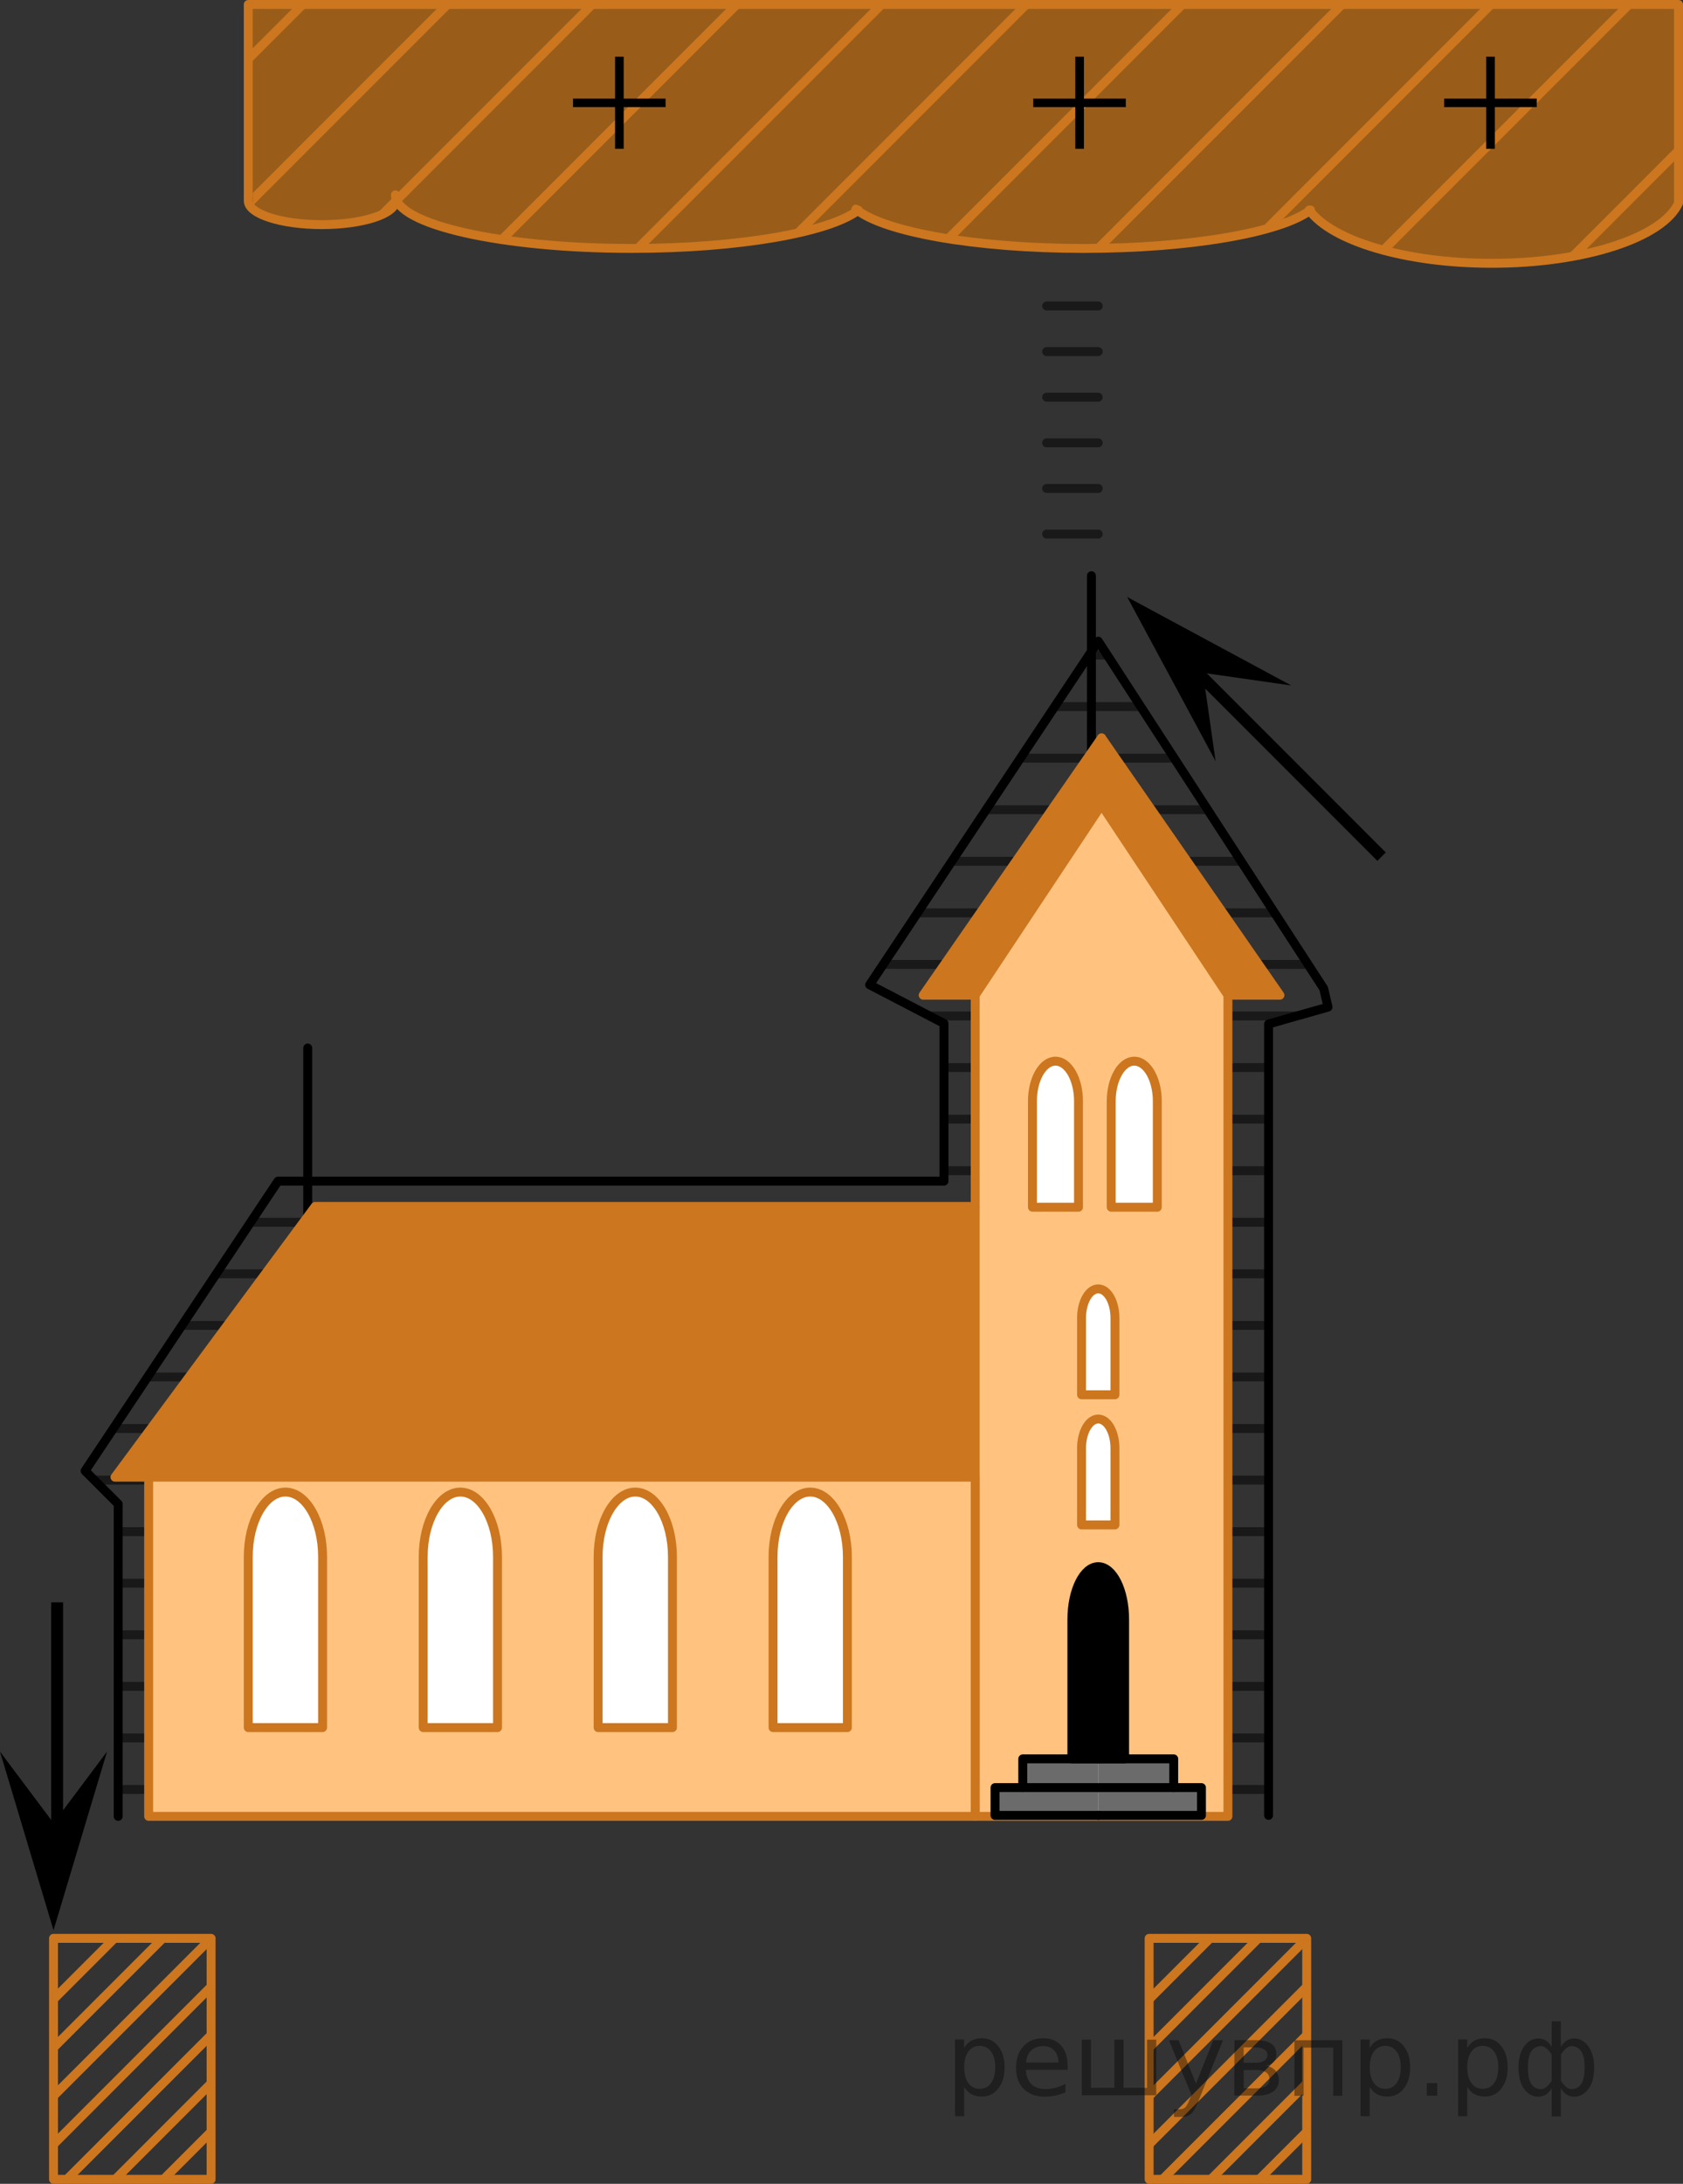<?xml version="1.0" encoding="utf-8"?>
<!-- Generator: Adobe Illustrator 16.0.0, SVG Export Plug-In . SVG Version: 6.00 Build 0)  -->
<!DOCTYPE svg PUBLIC "-//W3C//DTD SVG 1.1//EN" "http://www.w3.org/Graphics/SVG/1.1/DTD/svg11.dtd">
<svg version="1.1" id="Слой_1" xmlns="http://www.w3.org/2000/svg" xmlns:xlink="http://www.w3.org/1999/xlink" x="0px" y="0px"
	 width="141.515px" height="183.5px" viewBox="593.427 -262.438 141.515 183.5"
	 enable-background="new 593.427 -262.438 141.515 183.5" xml:space="preserve">
<rect x="593.427" y="-262.438" width="141.515" height="183.5" fill="#333333" stroke="none"/>
<polygon opacity="0.5" fill="#FF8800" points="614.302,-262.063 614.698,-244.864 618.674,-243.65 624.702,-244.101 
	626.677,-245.563 627.896,-244.508 631.169,-243.213 635.903,-242.265 642.176,-241.673 654.677,-241.673 661.936,-243.213 
	664.766,-244.268 665.708,-244.864 667.529,-243.74 674.832,-242.138 681.433,-241.673 689.6,-241.709 697.622,-242.673 
	701.042,-243.551 703.781,-244.708 704.627,-243.683 709.144,-241.584 716.156,-240.401 724.213,-240.667 730.413,-242.219 
	733.681,-244.184 734.567,-245.369 734.567,-262.063 "/>
<g>
	<defs>
		<polygon id="SVGID_1_" points="614.302,-262.063 614.698,-244.864 618.674,-243.65 624.702,-244.101 626.677,-245.563 
			627.896,-244.508 631.169,-243.213 635.903,-242.265 642.176,-241.673 654.677,-241.673 661.936,-243.213 664.766,-244.268 
			665.708,-244.864 667.529,-243.74 674.832,-242.138 681.433,-241.673 689.6,-241.709 697.622,-242.673 701.042,-243.551 
			703.781,-244.708 704.627,-243.683 709.144,-241.584 716.156,-240.401 724.213,-240.667 730.413,-242.219 733.681,-244.184 
			734.567,-245.369 734.567,-262.063 		"/>
	</defs>
	<clipPath id="SVGID_2_">
		<use xlink:href="#SVGID_1_"  overflow="visible"/>
	</clipPath>
	<g clip-path="url(#SVGID_2_)">
		
			<line fill="none" stroke="#CC761F" stroke-width="0.75" stroke-linecap="round" stroke-linejoin="round" stroke-miterlimit="10" x1="590.99" y1="-234.166" x2="634.573" y2="-277.75"/>
		
			<line fill="none" stroke="#CC761F" stroke-width="0.75" stroke-linecap="round" stroke-linejoin="round" stroke-miterlimit="10" x1="604.885" y1="-235.895" x2="648.469" y2="-279.479"/>
		
			<line fill="none" stroke="#CC761F" stroke-width="0.75" stroke-linecap="round" stroke-linejoin="round" stroke-miterlimit="10" x1="618.781" y1="-237.624" x2="662.365" y2="-281.208"/>
		
			<line fill="none" stroke="#CC761F" stroke-width="0.75" stroke-linecap="round" stroke-linejoin="round" stroke-miterlimit="10" x1="632.676" y1="-239.353" x2="676.26" y2="-282.937"/>
		
			<line fill="none" stroke="#CC761F" stroke-width="0.75" stroke-linecap="round" stroke-linejoin="round" stroke-miterlimit="10" x1="646.572" y1="-241.082" x2="690.156" y2="-284.666"/>
		
			<line fill="none" stroke="#CC761F" stroke-width="0.75" stroke-linecap="round" stroke-linejoin="round" stroke-miterlimit="10" x1="660.467" y1="-242.811" x2="704.051" y2="-286.395"/>
		
			<line fill="none" stroke="#CC761F" stroke-width="0.75" stroke-linecap="round" stroke-linejoin="round" stroke-miterlimit="10" x1="671.052" y1="-240.271" x2="714.636" y2="-283.854"/>
		
			<line fill="none" stroke="#CC761F" stroke-width="0.75" stroke-linecap="round" stroke-linejoin="round" stroke-miterlimit="10" x1="681.83" y1="-237.624" x2="725.414" y2="-281.208"/>
		
			<line fill="none" stroke="#CC761F" stroke-width="0.75" stroke-linecap="round" stroke-linejoin="round" stroke-miterlimit="10" x1="695.107" y1="-238.372" x2="738.691" y2="-281.956"/>
		
			<line fill="none" stroke="#CC761F" stroke-width="0.75" stroke-linecap="round" stroke-linejoin="round" stroke-miterlimit="10" x1="706.709" y1="-238.372" x2="750.293" y2="-281.956"/>
		
			<line fill="none" stroke="#CC761F" stroke-width="0.75" stroke-linecap="round" stroke-linejoin="round" stroke-miterlimit="10" x1="718.948" y1="-234.166" x2="762.532" y2="-277.75"/>
	</g>
</g>
<g>
	
		<path fill="none" stroke="#CC761F" stroke-width="0.75" stroke-linecap="round" stroke-linejoin="round" stroke-miterlimit="10" d="
		M703.512-244.788c1.874,2.582,8.039,4.476,15.356,4.476c7.854,0,14.382-2.183,15.698-5.056v-16.694h-2.473H614.302v16.5
		c0,1.104,2.771,2,6.188,2s6.188-0.896,6.188-2"/>
	
		<path fill="none" stroke="#CC761F" stroke-width="0.75" stroke-linecap="round" stroke-linejoin="round" stroke-miterlimit="10" d="
		M703.622-244.791c-2.423,1.866-10.043,3.229-19.069,3.229c-9.144,0-16.845-1.398-19.161-3.301"/>
	
		<path fill="none" stroke="#CC761F" stroke-width="0.75" stroke-linecap="round" stroke-linejoin="round" stroke-miterlimit="10" d="
		M665.603-244.776c-2.444,1.858-10.049,3.213-19.051,3.213c-10.977,0-19.875-2.015-19.875-4.5"/>
</g>
<g opacity="0.5">
	<defs>
		<polygon id="SVGID_3_" opacity="0.5" points="603.365,-109.813 603.365,-136.063 600.583,-138.844 616.802,-163.188 
			672.802,-163.188 672.802,-176.438 666.552,-179.688 685.773,-208.561 704.729,-179.374 705.094,-177.813 700.094,-176.394 
			700.094,-109.896 		"/>
	</defs>
	<clipPath id="SVGID_4_">
		<use xlink:href="#SVGID_3_"  overflow="visible"/>
	</clipPath>
	<g clip-path="url(#SVGID_4_)">
		
			<line fill="none" stroke="#000000" stroke-width="0.75" stroke-linecap="round" stroke-linejoin="round" stroke-miterlimit="10" x1="599.76" y1="-237.728" x2="706.709" y2="-237.728"/>
		
			<line fill="none" stroke="#000000" stroke-width="0.75" stroke-linecap="round" stroke-linejoin="round" stroke-miterlimit="10" x1="599.76" y1="-233.395" x2="706.709" y2="-233.395"/>
		
			<line fill="none" stroke="#000000" stroke-width="0.75" stroke-linecap="round" stroke-linejoin="round" stroke-miterlimit="10" x1="599.76" y1="-229.062" x2="706.709" y2="-229.062"/>
		
			<line fill="none" stroke="#000000" stroke-width="0.75" stroke-linecap="round" stroke-linejoin="round" stroke-miterlimit="10" x1="599.76" y1="-224.729" x2="706.709" y2="-224.729"/>
		
			<line fill="none" stroke="#000000" stroke-width="0.75" stroke-linecap="round" stroke-linejoin="round" stroke-miterlimit="10" x1="599.76" y1="-220.396" x2="706.709" y2="-220.396"/>
		
			<line fill="none" stroke="#000000" stroke-width="0.75" stroke-linecap="round" stroke-linejoin="round" stroke-miterlimit="10" x1="599.76" y1="-216.063" x2="706.709" y2="-216.063"/>
		
			<line fill="none" stroke="#000000" stroke-width="0.75" stroke-linecap="round" stroke-linejoin="round" stroke-miterlimit="10" x1="599.76" y1="-211.73" x2="706.709" y2="-211.73"/>
		
			<line fill="none" stroke="#000000" stroke-width="0.75" stroke-linecap="round" stroke-linejoin="round" stroke-miterlimit="10" x1="599.76" y1="-207.397" x2="706.709" y2="-207.397"/>
		
			<line fill="none" stroke="#000000" stroke-width="0.75" stroke-linecap="round" stroke-linejoin="round" stroke-miterlimit="10" x1="599.76" y1="-203.064" x2="706.709" y2="-203.064"/>
		
			<line fill="none" stroke="#000000" stroke-width="0.75" stroke-linecap="round" stroke-linejoin="round" stroke-miterlimit="10" x1="599.76" y1="-198.731" x2="706.709" y2="-198.731"/>
		
			<line fill="none" stroke="#000000" stroke-width="0.75" stroke-linecap="round" stroke-linejoin="round" stroke-miterlimit="10" x1="599.76" y1="-194.398" x2="706.709" y2="-194.398"/>
		
			<line fill="none" stroke="#000000" stroke-width="0.75" stroke-linecap="round" stroke-linejoin="round" stroke-miterlimit="10" x1="599.76" y1="-190.065" x2="706.709" y2="-190.065"/>
		
			<line fill="none" stroke="#000000" stroke-width="0.75" stroke-linecap="round" stroke-linejoin="round" stroke-miterlimit="10" x1="599.76" y1="-185.732" x2="706.709" y2="-185.732"/>
		
			<line fill="none" stroke="#000000" stroke-width="0.75" stroke-linecap="round" stroke-linejoin="round" stroke-miterlimit="10" x1="599.76" y1="-181.399" x2="706.709" y2="-181.399"/>
		
			<line fill="none" stroke="#000000" stroke-width="0.75" stroke-linecap="round" stroke-linejoin="round" stroke-miterlimit="10" x1="599.76" y1="-177.066" x2="706.709" y2="-177.066"/>
		
			<line fill="none" stroke="#000000" stroke-width="0.75" stroke-linecap="round" stroke-linejoin="round" stroke-miterlimit="10" x1="599.76" y1="-172.733" x2="706.709" y2="-172.733"/>
		
			<line fill="none" stroke="#000000" stroke-width="0.75" stroke-linecap="round" stroke-linejoin="round" stroke-miterlimit="10" x1="599.76" y1="-168.4" x2="706.709" y2="-168.4"/>
		
			<line fill="none" stroke="#000000" stroke-width="0.75" stroke-linecap="round" stroke-linejoin="round" stroke-miterlimit="10" x1="599.76" y1="-164.067" x2="706.709" y2="-164.067"/>
		
			<line fill="none" stroke="#000000" stroke-width="0.75" stroke-linecap="round" stroke-linejoin="round" stroke-miterlimit="10" x1="599.76" y1="-159.734" x2="706.709" y2="-159.734"/>
		
			<line fill="none" stroke="#000000" stroke-width="0.75" stroke-linecap="round" stroke-linejoin="round" stroke-miterlimit="10" x1="599.76" y1="-155.401" x2="706.709" y2="-155.401"/>
		
			<line fill="none" stroke="#000000" stroke-width="0.75" stroke-linecap="round" stroke-linejoin="round" stroke-miterlimit="10" x1="599.76" y1="-151.068" x2="706.709" y2="-151.068"/>
		
			<line fill="none" stroke="#000000" stroke-width="0.75" stroke-linecap="round" stroke-linejoin="round" stroke-miterlimit="10" x1="599.76" y1="-146.735" x2="706.709" y2="-146.735"/>
		
			<line fill="none" stroke="#000000" stroke-width="0.75" stroke-linecap="round" stroke-linejoin="round" stroke-miterlimit="10" x1="599.76" y1="-142.402" x2="706.709" y2="-142.402"/>
		
			<line fill="none" stroke="#000000" stroke-width="0.75" stroke-linecap="round" stroke-linejoin="round" stroke-miterlimit="10" x1="599.76" y1="-138.069" x2="706.709" y2="-138.069"/>
		
			<line fill="none" stroke="#000000" stroke-width="0.75" stroke-linecap="round" stroke-linejoin="round" stroke-miterlimit="10" x1="599.76" y1="-133.736" x2="706.709" y2="-133.736"/>
		
			<line fill="none" stroke="#000000" stroke-width="0.75" stroke-linecap="round" stroke-linejoin="round" stroke-miterlimit="10" x1="599.76" y1="-129.403" x2="706.709" y2="-129.403"/>
		
			<line fill="none" stroke="#000000" stroke-width="0.75" stroke-linecap="round" stroke-linejoin="round" stroke-miterlimit="10" x1="599.76" y1="-125.07" x2="706.709" y2="-125.07"/>
		
			<line fill="none" stroke="#000000" stroke-width="0.75" stroke-linecap="round" stroke-linejoin="round" stroke-miterlimit="10" x1="599.76" y1="-120.737" x2="706.709" y2="-120.737"/>
		
			<line fill="none" stroke="#000000" stroke-width="0.75" stroke-linecap="round" stroke-linejoin="round" stroke-miterlimit="10" x1="599.76" y1="-116.404" x2="706.709" y2="-116.404"/>
		
			<line fill="none" stroke="#000000" stroke-width="0.75" stroke-linecap="round" stroke-linejoin="round" stroke-miterlimit="10" x1="599.76" y1="-112.071" x2="706.709" y2="-112.071"/>
	</g>
</g>
<line fill="none" stroke="#000000" stroke-width="0.75" stroke-linecap="round" stroke-linejoin="round" stroke-miterlimit="10" x1="619.302" y1="-174.375" x2="619.302" y2="-159.563"/>
<rect x="605.927" y="-138.313" fill="#FFFFFF" width="69.5" height="28.5"/>
<polygon fill="#FFFFFF" points="696.677,-109.813 675.427,-109.813 675.427,-178.813 686.052,-194.813 696.677,-178.813 "/>
<rect x="605.927" y="-138.313" opacity="0.5" fill="#FF8800" width="69.5" height="28.5"/>
<polygon opacity="0.5" fill="#FF8800" points="696.677,-109.813 675.427,-109.813 675.427,-178.813 686.052,-194.813 
	696.677,-178.813 "/>
<rect x="605.927" y="-138.313" fill="none" stroke="#CC761F" stroke-width="0.75" stroke-linecap="round" stroke-linejoin="round" stroke-miterlimit="10" width="69.5" height="28.5"/>
<polygon fill="none" stroke="#CC761F" stroke-width="0.75" stroke-linecap="round" stroke-linejoin="round" stroke-miterlimit="10" points="
	696.677,-109.813 675.427,-109.813 675.427,-178.813 686.052,-194.813 696.677,-178.813 "/>
<line fill="none" stroke="#000000" stroke-width="0.75" stroke-linecap="round" stroke-linejoin="round" stroke-miterlimit="10" x1="685.2" y1="-199.209" x2="685.2" y2="-214.063"/>
<polyline fill="none" stroke="#CC761F" stroke-width="0.75" stroke-linecap="round" stroke-linejoin="round" stroke-miterlimit="10" points="
	605.927,-138.313 603.365,-138.313 603.094,-138.313 619.928,-161.063 675.427,-161.063 "/>
<g>
	
		<polyline fill="none" stroke="#CC761F" stroke-width="0.75" stroke-linecap="round" stroke-linejoin="round" stroke-miterlimit="10" points="
		686.052,-200.438 671.052,-178.813 675.427,-178.813 	"/>
	
		<polyline fill="none" stroke="#CC761F" stroke-width="0.75" stroke-linecap="round" stroke-linejoin="round" stroke-miterlimit="10" points="
		696.677,-178.813 701.052,-178.813 686.052,-200.438 	"/>
</g>
<g>
	<path fill="#FFFFFF" d="M620.552-131.625c0-3.003-1.399-5.438-3.125-5.438s-3.125,2.435-3.125,5.438v14.354h6.25V-131.625z"/>
	<path fill="#FFFFFF" d="M635.261-131.625c0-3.003-1.399-5.438-3.125-5.438s-3.125,2.435-3.125,5.438v14.354h6.25V-131.625z"/>
	<path fill="#FFFFFF" d="M649.97-131.625c0-3.003-1.399-5.438-3.125-5.438s-3.125,2.435-3.125,5.438v14.354h6.25V-131.625z"/>
	<path fill="#FFFFFF" d="M664.679-131.625c0-3.003-1.399-5.438-3.125-5.438s-3.125,2.435-3.125,5.438v14.354h6.25V-131.625z"/>
	<path fill="#FFFFFF" d="M684.115-169.899c0-1.862-0.867-3.372-1.938-3.372s-1.938,1.51-1.938,3.372v8.902h3.875V-169.899z"/>
	<path fill="#FFFFFF" d="M690.74-169.899c0-1.862-0.867-3.372-1.938-3.372s-1.938,1.51-1.938,3.372v8.902h3.875V-169.899z"/>
	<path fill="#FFFFFF" d="M687.177-151.692c0-1.35-0.628-2.445-1.404-2.445s-1.404,1.095-1.404,2.445v6.454h2.809V-151.692z"/>
	<path fill="#FFFFFF" d="M687.177-140.755c0-1.35-0.628-2.445-1.404-2.445s-1.404,1.095-1.404,2.445v6.454h2.809V-140.755z"/>
</g>
<g>
	
		<path fill="none" stroke="#CC761F" stroke-width="0.75" stroke-linecap="round" stroke-linejoin="round" stroke-miterlimit="10" d="
		M620.552-131.625c0-3.003-1.399-5.438-3.125-5.438s-3.125,2.435-3.125,5.438v14.354h6.25V-131.625z"/>
	
		<path fill="none" stroke="#CC761F" stroke-width="0.75" stroke-linecap="round" stroke-linejoin="round" stroke-miterlimit="10" d="
		M635.261-131.625c0-3.003-1.399-5.438-3.125-5.438s-3.125,2.435-3.125,5.438v14.354h6.25V-131.625z"/>
	
		<path fill="none" stroke="#CC761F" stroke-width="0.75" stroke-linecap="round" stroke-linejoin="round" stroke-miterlimit="10" d="
		M649.97-131.625c0-3.003-1.399-5.438-3.125-5.438s-3.125,2.435-3.125,5.438v14.354h6.25V-131.625z"/>
	
		<path fill="none" stroke="#CC761F" stroke-width="0.75" stroke-linecap="round" stroke-linejoin="round" stroke-miterlimit="10" d="
		M664.679-131.625c0-3.003-1.399-5.438-3.125-5.438s-3.125,2.435-3.125,5.438v14.354h6.25V-131.625z"/>
	
		<path fill="none" stroke="#CC761F" stroke-width="0.75" stroke-linecap="round" stroke-linejoin="round" stroke-miterlimit="10" d="
		M684.115-169.899c0-1.862-0.867-3.372-1.938-3.372s-1.938,1.51-1.938,3.372v8.902h3.875V-169.899z"/>
	
		<path fill="none" stroke="#CC761F" stroke-width="0.75" stroke-linecap="round" stroke-linejoin="round" stroke-miterlimit="10" d="
		M690.74-169.899c0-1.862-0.867-3.372-1.938-3.372s-1.938,1.51-1.938,3.372v8.902h3.875V-169.899z"/>
	
		<path fill="none" stroke="#CC761F" stroke-width="0.75" stroke-linecap="round" stroke-linejoin="round" stroke-miterlimit="10" d="
		M687.177-151.692c0-1.35-0.628-2.445-1.404-2.445s-1.404,1.095-1.404,2.445v6.454h2.809V-151.692z"/>
	
		<path fill="none" stroke="#CC761F" stroke-width="0.75" stroke-linecap="round" stroke-linejoin="round" stroke-miterlimit="10" d="
		M687.177-140.755c0-1.35-0.628-2.445-1.404-2.445s-1.404,1.095-1.404,2.445v6.454h2.809V-140.755z"/>
</g>
<g>
	<g>
		<polyline fill="#6B6B6B" points="685.773,-114.646 679.427,-114.646 679.427,-112.229 677.094,-112.229 677.094,-109.896 
			685.773,-109.896 		"/>
		<line fill="#6B6B6B" x1="679.427" y1="-112.229" x2="685.773" y2="-112.229"/>
	</g>
	<g>
		<polyline fill="#6B6B6B" points="685.774,-114.646 692.119,-114.646 692.119,-112.229 694.452,-112.229 694.452,-109.896 
			685.774,-109.896 		"/>
		<line fill="#6B6B6B" x1="692.119" y1="-112.229" x2="685.774" y2="-112.229"/>
	</g>
</g>
<g>
	<g>
		
			<polyline fill="none" stroke="#000000" stroke-width="0.75" stroke-linecap="round" stroke-linejoin="round" stroke-miterlimit="10" points="
			685.773,-114.646 679.427,-114.646 679.427,-112.229 677.094,-112.229 677.094,-109.896 685.773,-109.896 		"/>
		
			<line fill="none" stroke="#000000" stroke-width="0.75" stroke-linecap="round" stroke-linejoin="round" stroke-miterlimit="10" x1="679.427" y1="-112.229" x2="685.773" y2="-112.229"/>
	</g>
	<g>
		
			<polyline fill="none" stroke="#000000" stroke-width="0.75" stroke-linecap="round" stroke-linejoin="round" stroke-miterlimit="10" points="
			685.774,-114.646 692.119,-114.646 692.119,-112.229 694.452,-112.229 694.452,-109.896 685.774,-109.896 		"/>
		
			<line fill="none" stroke="#000000" stroke-width="0.75" stroke-linecap="round" stroke-linejoin="round" stroke-miterlimit="10" x1="692.119" y1="-112.229" x2="685.774" y2="-112.229"/>
	</g>
</g>
<path d="M687.99-126.358c0-2.449-0.991-4.436-2.217-4.436s-2.217,1.987-2.217,4.436v11.712h4.434V-126.358z"/>
<path fill="none" stroke="#000000" stroke-width="0.75" stroke-linecap="round" stroke-linejoin="round" stroke-miterlimit="10" d="
	M687.99-126.358c0-2.449-0.991-4.436-2.217-4.436s-2.217,1.987-2.217,4.436v11.712h4.434V-126.358z"/>
<polygon fill="#CC761F" points="603.365,-138.313 619.928,-161.063 675.427,-161.063 675.427,-138.313 "/>
<polygon fill="#CC761F" points="675.427,-178.813 671.052,-178.813 686.052,-200.438 701.052,-178.813 696.927,-178.813 
	686.052,-194.813 "/>
<polyline fill="none" stroke="#000000" stroke-width="0.75" stroke-linecap="round" stroke-linejoin="round" stroke-miterlimit="10" points="
	603.365,-109.813 603.365,-136.063 600.583,-138.844 616.802,-163.188 672.802,-163.188 672.802,-176.438 666.552,-179.688 
	685.773,-208.561 704.729,-179.374 705.094,-177.813 700.094,-176.394 700.094,-109.896 "/>
<line opacity="0.5" fill="none" stroke="#000000" stroke-width="0.75" stroke-linecap="round" stroke-linejoin="round" stroke-miterlimit="10" x1="681.433" y1="-236.728" x2="685.773" y2="-236.728"/>
<line opacity="0.5" fill="none" stroke="#000000" stroke-width="0.75" stroke-linecap="round" stroke-linejoin="round" stroke-miterlimit="10" x1="681.433" y1="-232.895" x2="685.773" y2="-232.895"/>
<line opacity="0.5" fill="none" stroke="#000000" stroke-width="0.75" stroke-linecap="round" stroke-linejoin="round" stroke-miterlimit="10" x1="681.433" y1="-229.061" x2="685.773" y2="-229.061"/>
<line opacity="0.5" fill="none" stroke="#000000" stroke-width="0.75" stroke-linecap="round" stroke-linejoin="round" stroke-miterlimit="10" x1="681.433" y1="-225.228" x2="685.773" y2="-225.228"/>
<line opacity="0.5" fill="none" stroke="#000000" stroke-width="0.75" stroke-linecap="round" stroke-linejoin="round" stroke-miterlimit="10" x1="681.433" y1="-221.394" x2="685.773" y2="-221.394"/>
<line opacity="0.5" fill="none" stroke="#000000" stroke-width="0.75" stroke-linecap="round" stroke-linejoin="round" stroke-miterlimit="10" x1="681.433" y1="-217.561" x2="685.773" y2="-217.561"/>
<rect x="597.927" y="-99.563" fill="none" stroke="#CC761F" stroke-width="0.75" stroke-linecap="round" stroke-linejoin="round" stroke-miterlimit="10" width="13.25" height="20.25"/>
<g>
	<defs>
		<rect id="SVGID_5_" x="597.927" y="-99.563" width="13.25" height="20.25"/>
	</defs>
	<clipPath id="SVGID_6_">
		<use xlink:href="#SVGID_5_"  overflow="visible"/>
	</clipPath>
	<g clip-path="url(#SVGID_6_)">
		
			<line fill="none" stroke="#CC761F" stroke-width="0.75" stroke-linecap="round" stroke-linejoin="round" stroke-miterlimit="10" x1="606.552" y1="-103.063" x2="590.052" y2="-86.563"/>
		
			<line fill="none" stroke="#CC761F" stroke-width="0.75" stroke-linecap="round" stroke-linejoin="round" stroke-miterlimit="10" x1="608.583" y1="-101.031" x2="592.083" y2="-84.531"/>
		
			<line fill="none" stroke="#CC761F" stroke-width="0.75" stroke-linecap="round" stroke-linejoin="round" stroke-miterlimit="10" x1="610.615" y1="-99" x2="594.115" y2="-82.5"/>
		
			<line fill="none" stroke="#CC761F" stroke-width="0.75" stroke-linecap="round" stroke-linejoin="round" stroke-miterlimit="10" x1="612.646" y1="-96.969" x2="596.146" y2="-80.469"/>
		
			<line fill="none" stroke="#CC761F" stroke-width="0.75" stroke-linecap="round" stroke-linejoin="round" stroke-miterlimit="10" x1="614.677" y1="-94.938" x2="598.177" y2="-78.438"/>
		
			<line fill="none" stroke="#CC761F" stroke-width="0.75" stroke-linecap="round" stroke-linejoin="round" stroke-miterlimit="10" x1="616.708" y1="-92.906" x2="600.208" y2="-76.406"/>
		
			<line fill="none" stroke="#CC761F" stroke-width="0.75" stroke-linecap="round" stroke-linejoin="round" stroke-miterlimit="10" x1="618.74" y1="-90.875" x2="602.24" y2="-74.375"/>
	</g>
</g>
<rect x="690.052" y="-99.563" fill="none" stroke="#CC761F" stroke-width="0.75" stroke-linecap="round" stroke-linejoin="round" stroke-miterlimit="10" width="13.25" height="20.25"/>
<g>
	<defs>
		<rect id="SVGID_7_" x="690.052" y="-99.563" width="13.25" height="20.25"/>
	</defs>
	<clipPath id="SVGID_8_">
		<use xlink:href="#SVGID_7_"  overflow="visible"/>
	</clipPath>
	<g clip-path="url(#SVGID_8_)">
		
			<line fill="none" stroke="#CC761F" stroke-width="0.75" stroke-linecap="round" stroke-linejoin="round" stroke-miterlimit="10" x1="698.677" y1="-103.063" x2="682.177" y2="-86.563"/>
		
			<line fill="none" stroke="#CC761F" stroke-width="0.75" stroke-linecap="round" stroke-linejoin="round" stroke-miterlimit="10" x1="700.708" y1="-101.031" x2="684.208" y2="-84.531"/>
		
			<line fill="none" stroke="#CC761F" stroke-width="0.75" stroke-linecap="round" stroke-linejoin="round" stroke-miterlimit="10" x1="702.74" y1="-99" x2="686.24" y2="-82.5"/>
		
			<line fill="none" stroke="#CC761F" stroke-width="0.75" stroke-linecap="round" stroke-linejoin="round" stroke-miterlimit="10" x1="704.771" y1="-96.969" x2="688.271" y2="-80.469"/>
		
			<line fill="none" stroke="#CC761F" stroke-width="0.75" stroke-linecap="round" stroke-linejoin="round" stroke-miterlimit="10" x1="706.802" y1="-94.938" x2="690.302" y2="-78.438"/>
		
			<line fill="none" stroke="#CC761F" stroke-width="0.75" stroke-linecap="round" stroke-linejoin="round" stroke-miterlimit="10" x1="708.833" y1="-92.906" x2="692.333" y2="-76.406"/>
		
			<line fill="none" stroke="#CC761F" stroke-width="0.75" stroke-linecap="round" stroke-linejoin="round" stroke-miterlimit="10" x1="710.865" y1="-90.875" x2="694.365" y2="-74.375"/>
	</g>
</g>
<line fill="none" stroke="#000000" stroke-miterlimit="10" x1="709.597" y1="-190.455" x2="694.074" y2="-205.978"/>
<polygon points="694.576,-205.903 695.642,-198.474 688.208,-212.271 702.005,-204.838 "/>
<line fill="none" stroke="#000000" stroke-miterlimit="10" x1="598.23" y1="-127.794" x2="598.229" y2="-108.842"/>
<polygon points="597.927,-109.25 602.427,-115.256 597.927,-100.244 593.427,-115.255 "/>
<g>
	<g>
		<defs>
			<rect id="SVGID_9_" x="678.105" y="-260.993" width="13.413" height="13.414"/>
		</defs>
		<clipPath id="SVGID_10_">
			<use xlink:href="#SVGID_9_"  overflow="visible"/>
		</clipPath>
		<g clip-path="url(#SVGID_10_)">
		</g>
	</g>
	<g>
		<defs>
			<polygon id="SVGID_11_" points="677.496,-247.179 691.298,-247.179 691.298,-260.91 677.496,-260.91 677.496,-247.179 			"/>
		</defs>
		<clipPath id="SVGID_12_">
			<use xlink:href="#SVGID_11_"  overflow="visible"/>
		</clipPath>
		<g clip-path="url(#SVGID_12_)">
			<path d="M683.842-257.678h0.727v3.525h3.521v0.716h-3.521v3.503h-0.727v-3.503h-3.535v-0.716h3.535V-257.678z"/>
		</g>
	</g>
</g>
<g>
	<g>
		<defs>
			<rect id="SVGID_13_" x="639.406" y="-260.993" width="13.413" height="13.414"/>
		</defs>
		<clipPath id="SVGID_14_">
			<use xlink:href="#SVGID_13_"  overflow="visible"/>
		</clipPath>
		<g clip-path="url(#SVGID_14_)">
		</g>
	</g>
	<g>
		<defs>
			<polygon id="SVGID_15_" points="638.798,-247.179 652.6,-247.179 652.6,-260.91 638.798,-260.91 638.798,-247.179 			"/>
		</defs>
		<clipPath id="SVGID_16_">
			<use xlink:href="#SVGID_15_"  overflow="visible"/>
		</clipPath>
		<g clip-path="url(#SVGID_16_)">
			<path d="M645.144-257.678h0.727v3.525h3.521v0.716h-3.521v3.503h-0.727v-3.503h-3.535v-0.716h3.535V-257.678z"/>
		</g>
	</g>
</g>
<g>
	<g>
		<defs>
			<rect id="SVGID_17_" x="712.656" y="-260.993" width="13.413" height="13.414"/>
		</defs>
		<clipPath id="SVGID_18_">
			<use xlink:href="#SVGID_17_"  overflow="visible"/>
		</clipPath>
		<g clip-path="url(#SVGID_18_)">
		</g>
	</g>
	<g>
		<defs>
			<polygon id="SVGID_19_" points="712.048,-247.179 725.85,-247.179 725.85,-260.91 712.048,-260.91 712.048,-247.179 			"/>
		</defs>
		<clipPath id="SVGID_20_">
			<use xlink:href="#SVGID_19_"  overflow="visible"/>
		</clipPath>
		<g clip-path="url(#SVGID_20_)">
			<path d="M718.394-257.678h0.727v3.525h3.521v0.716h-3.521v3.503h-0.727v-3.503h-3.535v-0.716h3.535V-257.678z"/>
		</g>
	</g>
</g>
<g style="stroke:none;fill:#000;fill-opacity:0.40"><path d="m 674.5,-87.1 v 2.48 h -0.77 v -6.44 h 0.77 v 0.71 q 0.24,-0.42 0.61,-0.62 0.37,-0.20 0.88,-0.20 0.85,0 1.38,0.68 0.53,0.68 0.53,1.77 0,1.10 -0.53,1.77 -0.53,0.68 -1.38,0.68 -0.51,0 -0.88,-0.20 -0.37,-0.20 -0.61,-0.62 z m 2.61,-1.63 q 0,-0.85 -0.35,-1.32 -0.35,-0.48 -0.95,-0.48 -0.61,0 -0.96,0.48 -0.35,0.48 -0.35,1.32 0,0.85 0.35,1.33 0.35,0.48 0.96,0.48 0.61,0 0.95,-0.48 0.35,-0.48 0.35,-1.33 z"/><path d="m 683.2,-88.9 v 0.38 h -3.52 q 0.05,0.79 0.47,1.21 0.43,0.41 1.19,0.41 0.44,0 0.85,-0.11 0.42,-0.11 0.82,-0.33 v 0.72 q -0.41,0.17 -0.85,0.27 -0.43,0.09 -0.88,0.09 -1.12,0 -1.77,-0.65 -0.65,-0.65 -0.65,-1.76 0,-1.15 0.62,-1.82 0.62,-0.68 1.67,-0.68 0.94,0 1.49,0.61 0.55,0.60 0.55,1.65 z m -0.77,-0.23 q -0.01,-0.63 -0.35,-1.00 -0.34,-0.38 -0.91,-0.38 -0.64,0 -1.03,0.36 -0.38,0.36 -0.44,1.02 z"/><path d="m 687.9,-87.0 h 1.98 v -4.05 h 0.77 v 4.67 h -6.26 v -4.67 h 0.77 v 4.05 h 1.97 v -4.05 h 0.77 z"/><path d="m 694.2,-85.9 q -0.33,0.83 -0.63,1.09 -0.31,0.25 -0.82,0.25 h -0.61 v -0.64 h 0.45 q 0.32,0 0.49,-0.15 0.17,-0.15 0.39,-0.71 l 0.14,-0.35 -1.89,-4.59 h 0.81 l 1.46,3.65 1.46,-3.65 h 0.81 z"/><path d="m 698.0,-88.5 v 1.54 h 1.09 q 0.53,0 0.80,-0.20 0.28,-0.20 0.28,-0.57 0,-0.38 -0.28,-0.57 -0.28,-0.20 -0.80,-0.20 z m 0,-1.90 v 1.29 h 1.01 q 0.43,0 0.71,-0.17 0.28,-0.17 0.28,-0.48 0,-0.31 -0.28,-0.47 -0.28,-0.17 -0.71,-0.17 z m -0.77,-0.61 h 1.82 q 0.82,0 1.26,0.30 0.44,0.30 0.44,0.85 0,0.43 -0.23,0.68 -0.23,0.25 -0.67,0.31 0.53,0.10 0.82,0.42 0.29,0.32 0.29,0.79 0,0.62 -0.48,0.97 -0.48,0.34 -1.37,0.34 h -1.90 z"/><path d="m 706.3,-91.0 v 4.67 h -0.77 v -4.05 h -2.49 v 4.05 h -0.77 v -4.67 z"/><path d="m 708.6,-87.1 v 2.48 h -0.77 v -6.44 h 0.77 v 0.71 q 0.24,-0.42 0.61,-0.62 0.37,-0.20 0.88,-0.20 0.85,0 1.38,0.68 0.53,0.68 0.53,1.77 0,1.10 -0.53,1.77 -0.53,0.68 -1.38,0.68 -0.51,0 -0.88,-0.20 -0.37,-0.20 -0.61,-0.62 z m 2.61,-1.63 q 0,-0.85 -0.35,-1.32 -0.35,-0.48 -0.95,-0.48 -0.61,0 -0.96,0.48 -0.35,0.48 -0.35,1.32 0,0.85 0.35,1.33 0.35,0.48 0.96,0.48 0.61,0 0.95,-0.48 0.35,-0.48 0.35,-1.33 z"/><path d="m 713.4,-87.4 h 0.88 v 1.06 h -0.88 z"/><path d="m 716.8,-87.1 v 2.48 h -0.77 v -6.44 h 0.77 v 0.71 q 0.24,-0.42 0.61,-0.62 0.37,-0.20 0.88,-0.20 0.85,0 1.38,0.68 0.53,0.68 0.53,1.77 0,1.10 -0.53,1.77 -0.53,0.68 -1.38,0.68 -0.51,0 -0.88,-0.20 -0.37,-0.20 -0.61,-0.62 z m 2.61,-1.63 q 0,-0.85 -0.35,-1.32 -0.35,-0.48 -0.95,-0.48 -0.61,0 -0.96,0.48 -0.35,0.48 -0.35,1.32 0,0.85 0.35,1.33 0.35,0.48 0.96,0.48 0.61,0 0.95,-0.48 0.35,-0.48 0.35,-1.33 z"/><path d="m 721.9,-88.7 q 0,0.98 0.30,1.40 0.30,0.41 0.82,0.41 0.41,0 0.88,-0.70 v -2.22 q -0.47,-0.70 -0.88,-0.70 -0.51,0 -0.82,0.42 -0.30,0.41 -0.30,1.39 z m 2,4.10 v -2.37 q -0.24,0.39 -0.51,0.55 -0.27,0.16 -0.62,0.16 -0.70,0 -1.18,-0.64 -0.48,-0.65 -0.48,-1.79 0,-1.15 0.48,-1.80 0.49,-0.66 1.18,-0.66 0.35,0 0.62,0.16 0.28,0.16 0.51,0.55 v -2.15 h 0.77 v 2.15 q 0.24,-0.39 0.51,-0.55 0.28,-0.16 0.62,-0.16 0.70,0 1.18,0.66 0.49,0.66 0.49,1.80 0,1.15 -0.49,1.79 -0.48,0.64 -1.18,0.64 -0.35,0 -0.62,-0.16 -0.27,-0.16 -0.51,-0.55 v 2.37 z m 2.77,-4.10 q 0,-0.98 -0.30,-1.39 -0.30,-0.42 -0.81,-0.42 -0.41,0 -0.88,0.70 v 2.22 q 0.47,0.70 0.88,0.70 0.51,0 0.81,-0.41 0.30,-0.42 0.30,-1.40 z"/></g></svg>

<!--File created and owned by https://sdamgia.ru. Copying is prohibited. All rights reserved.-->
